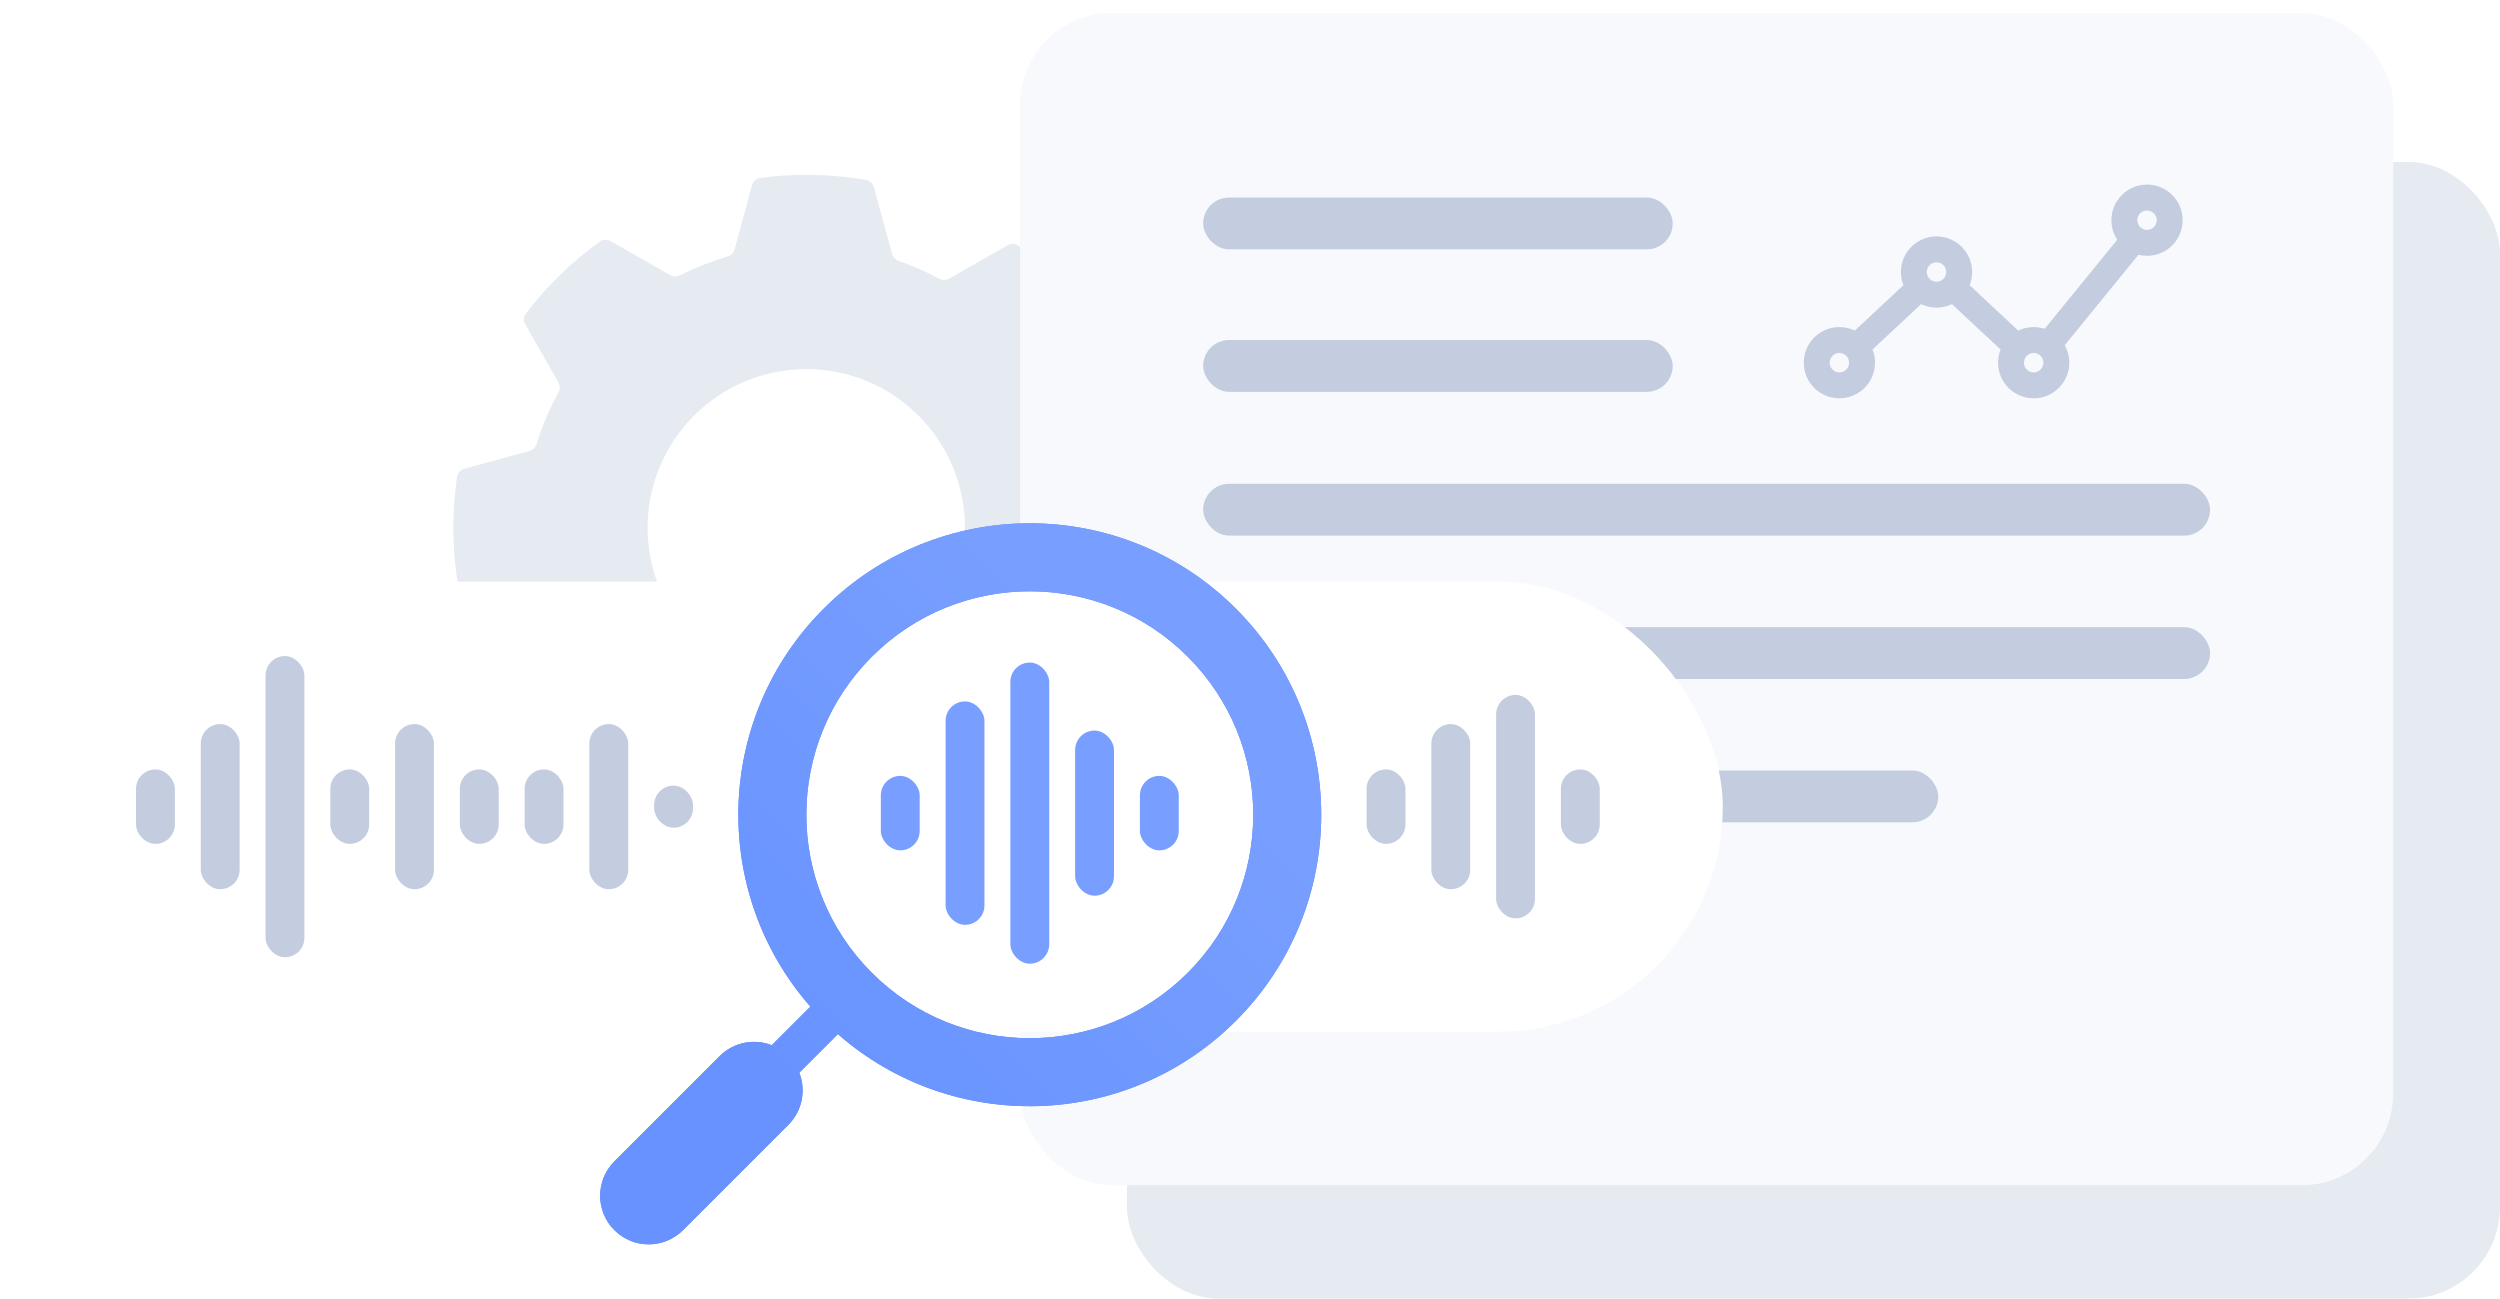 <svg width="772" height="401" viewBox="0 0 772 401" fill="none" xmlns="http://www.w3.org/2000/svg">
<path d="M248.982 54C255.263 54 261.42 54.532 267.41 55.553C268.589 55.754 269.534 56.63 269.849 57.784L275.481 78.41C275.759 79.427 276.531 80.231 277.527 80.576C281.861 82.077 286.04 83.912 290.034 86.047C291.002 86.565 292.169 86.564 293.123 86.02L311.163 75.717C312.23 75.108 313.558 75.177 314.539 75.916C323.48 82.659 331.35 90.748 337.847 99.881C338.541 100.857 338.591 102.148 337.996 103.188L327.417 121.715C326.892 122.633 326.871 123.752 327.336 124.702C329.109 128.323 330.637 132.085 331.901 135.966C332.233 136.989 333.048 137.786 334.085 138.069L354.425 143.622C355.594 143.941 356.478 144.906 356.664 146.104C357.52 151.605 357.965 157.242 357.965 162.982C357.965 168.722 357.519 174.359 356.664 179.859C356.478 181.057 355.594 182.022 354.425 182.341L334.085 187.895C333.048 188.178 332.233 188.975 331.901 189.997C330.637 193.879 329.108 197.641 327.336 201.262C326.871 202.212 326.892 203.331 327.417 204.249L337.997 222.776C338.591 223.816 338.541 225.107 337.847 226.083C331.35 235.216 323.482 243.304 314.541 250.048C313.56 250.787 312.232 250.856 311.165 250.247L293.123 239.944C292.169 239.4 291.002 239.399 290.034 239.917C286.04 242.052 281.861 243.886 277.527 245.388C276.531 245.733 275.759 246.537 275.481 247.554L269.849 268.18C269.534 269.333 268.589 270.21 267.41 270.411C261.42 271.432 255.263 271.965 248.982 271.965C244.178 271.965 239.446 271.653 234.805 271.049C233.575 270.89 232.573 269.995 232.247 268.799L226.823 248.933C226.531 247.861 225.689 247.028 224.622 246.718C219.517 245.236 214.605 243.3 209.933 240.955C208.978 240.476 207.845 240.492 206.917 241.022L188.528 251.524C187.48 252.122 186.179 252.067 185.202 251.36C176.569 245.12 168.887 237.646 162.415 229.196C161.662 228.214 161.588 226.877 162.202 225.802L172.432 207.888C172.982 206.925 172.977 205.744 172.445 204.771C169.695 199.746 167.427 194.42 165.701 188.856C165.378 187.814 164.555 186.998 163.503 186.71L143.37 181.213C142.189 180.89 141.301 179.909 141.126 178.698C140.385 173.566 140 168.319 140 162.982C140 157.645 140.385 152.397 141.126 147.265C141.301 146.054 142.189 145.072 143.37 144.75L163.503 139.254C164.555 138.966 165.378 138.15 165.701 137.108C167.427 131.544 169.696 126.218 172.445 121.193C172.977 120.22 172.982 119.039 172.432 118.076L162.202 100.162C161.589 99.087 161.663 97.75 162.416 96.768C168.888 88.318 176.569 80.844 185.202 74.603C186.179 73.897 187.48 73.842 188.528 74.44L206.917 84.942C207.845 85.472 208.978 85.488 209.933 85.008C214.605 82.664 219.517 80.728 224.622 79.245C225.689 78.935 226.531 78.103 226.823 77.031L232.247 57.166C232.573 55.969 233.575 55.075 234.805 54.915C239.445 54.312 244.178 54 248.982 54ZM248.982 113.982C221.921 113.983 199.983 135.921 199.982 162.982C199.982 190.044 221.921 211.982 248.982 211.982C276.044 211.982 297.982 190.044 297.982 162.982C297.982 135.921 276.044 113.983 248.982 113.982Z" fill="#E6EAF1"/>
<rect x="348" y="50" width="424" height="351" rx="28.267" fill="#E6EAF1"/>
<rect x="404.533" y="128.967" width="310.933" height="16" rx="8" fill="#C3CDDF"/>
<rect x="404.533" y="173.233" width="310.933" height="16" rx="8" fill="#C3CDDF"/>
<rect x="404.533" y="217.5" width="310.933" height="16" rx="8" fill="#C3CDDF"/>
<rect x="404.533" y="261.767" width="310.933" height="16" rx="8" fill="#C3CDDF"/>
<rect x="404.533" y="306.033" width="227" height="16" rx="8" fill="#C3CDDF"/>
<g filter="url(#filter0_d_7705_37190)">
<rect x="315" y="2" width="424" height="362" rx="28.267" fill="#F8F9FC"/>
<rect x="371.533" y="59" width="145" height="16" rx="8" fill="#C3CDDF"/>
<rect x="371.533" y="103" width="145" height="16" rx="8" fill="#C3CDDF"/>
<rect x="371.533" y="147.4" width="310.933" height="16" rx="8" fill="#C3CDDF"/>
<rect x="371.533" y="191.667" width="310.933" height="16" rx="8" fill="#C3CDDF"/>
<rect x="371.533" y="235.933" width="227" height="16" rx="8" fill="#C3CDDF"/>
<path d="M663 55C669.075 55 674 59.925 674 66C674 72.075 669.075 77 663 77C662.086 77 661.198 76.886 660.349 76.676L637.584 104.604C638.484 106.199 639 108.039 639 110C639 116.075 634.075 121 628 121C621.925 121 617 116.075 617 110C617 108.563 617.278 107.19 617.779 105.932L602.763 91.917C601.321 92.61 599.706 93 598 93C596.293 93 594.678 92.611 593.236 91.917L578.22 105.933C578.721 107.191 579 108.563 579 110C579 116.075 574.075 121 568 121C561.925 121 557 116.075 557 110C557 103.925 561.925 99 568 99C569.706 99 571.322 99.389 572.763 100.082L587.779 86.067C587.278 84.809 587 83.437 587 82C587 75.925 591.925 71 598 71C604.075 71 609 75.925 609 82C609 83.437 608.721 84.809 608.22 86.067L623.235 100.082C624.677 99.388 626.293 99 628 99C629.185 99 630.325 99.189 631.395 99.535L653.807 72.038C652.666 70.305 652 68.23 652 66C652 59.925 656.925 55 663 55ZM568 107C566.343 107 565 108.343 565 110C565 111.657 566.343 113 568 113C569.657 113 571 111.657 571 110C571 108.343 569.657 107 568 107ZM628 107C626.343 107 625 108.343 625 110C625 111.657 626.343 113 628 113C629.657 113 631 111.657 631 110C631 108.343 629.657 107 628 107ZM598 79C596.343 79 595 80.343 595 82C595 83.657 596.343 85 598 85C599.657 85 601 83.657 601 82C601 80.343 599.657 79 598 79ZM663 63C661.343 63 660 64.343 660 66C660 67.657 661.343 69 663 69C664.657 69 666 67.657 666 66C666 64.343 664.657 63 663 63Z" fill="#C3CDDF"/>
</g>
<g filter="url(#filter1_d_7705_37190)">
<rect x="4" y="177.593" width="528" height="139" rx="69.5" fill="white"/>
<rect x="42" y="235.593" width="12" height="23" rx="6" fill="#C3CDDF"/>
<rect x="62" y="221.593" width="12" height="51" rx="6" fill="#C3CDDF"/>
<rect x="82" y="200.593" width="12" height="93" rx="6" fill="#C3CDDF"/>
<rect x="102" y="235.593" width="12" height="23" rx="6" fill="#C3CDDF"/>
<rect x="122" y="221.593" width="12" height="51" rx="6" fill="#C3CDDF"/>
<rect x="142" y="235.593" width="12" height="23" rx="6" fill="#C3CDDF"/>
<rect x="162" y="235.593" width="12" height="23" rx="6" fill="#C3CDDF"/>
<rect x="182" y="221.593" width="12" height="51" rx="6" fill="#C3CDDF"/>
<rect x="202" y="240.593" width="12" height="13" rx="6" fill="#C3CDDF"/>
<g filter="url(#filter2_d_7705_37190)">
<rect x="272" y="235.593" width="12" height="23" rx="6" fill="#789FFF"/>
<rect x="292" y="212.593" width="12" height="69" rx="6" fill="#789FFF"/>
<rect x="312" y="200.593" width="12" height="93" rx="6" fill="#789FFF"/>
<rect x="332" y="221.593" width="12" height="51" rx="6" fill="#789FFF"/>
<rect x="352" y="235.593" width="12" height="23" rx="6" fill="#789FFF"/>
</g>
<rect x="422" y="235.593" width="12" height="23" rx="6" fill="#C3CDDF"/>
<rect x="442" y="221.593" width="12" height="51" rx="6" fill="#C3CDDF"/>
<rect x="462" y="212.593" width="12" height="69" rx="6" fill="#C3CDDF"/>
<rect x="482" y="235.593" width="12" height="23" rx="6" fill="#C3CDDF"/>
</g>
<g filter="url(#filter3_d_7705_37190)">
<path d="M381.64 185.953C416.787 221.101 416.787 278.085 381.64 313.233C347.915 346.957 294.086 348.321 258.734 317.327L246.817 329.245C248.926 334.627 247.807 340.983 243.458 345.332L210.931 377.859C205.073 383.717 195.575 383.717 189.717 377.859C183.86 372.001 183.86 362.504 189.717 356.646L222.244 324.119C226.594 319.77 232.949 318.65 238.332 320.759L250.25 308.841C219.272 273.488 220.642 219.672 254.36 185.953C289.508 150.806 346.492 150.806 381.64 185.953ZM366.79 200.803C339.844 173.856 296.156 173.856 269.21 200.803C242.263 227.749 242.263 271.437 269.21 298.383C296.156 325.329 339.844 325.329 366.79 298.383C393.737 271.437 393.737 227.749 366.79 200.803Z" fill="#5282FF"/>
<path d="M381.64 185.953C416.787 221.101 416.787 278.085 381.64 313.233C347.915 346.957 294.086 348.321 258.734 317.327L246.817 329.245C248.926 334.627 247.807 340.983 243.458 345.332L210.931 377.859C205.073 383.717 195.575 383.717 189.717 377.859C183.86 372.001 183.86 362.504 189.717 356.646L222.244 324.119C226.594 319.77 232.949 318.65 238.332 320.759L250.25 308.841C219.272 273.488 220.642 219.672 254.36 185.953C289.508 150.806 346.492 150.806 381.64 185.953ZM366.79 200.803C339.844 173.856 296.156 173.856 269.21 200.803C242.263 227.749 242.263 271.437 269.21 298.383C296.156 325.329 339.844 325.329 366.79 298.383C393.737 271.437 393.737 227.749 366.79 200.803Z" fill="url(#paint0_linear_7705_37190)"/>
</g>
<defs>
<filter id="filter0_d_7705_37190" x="311" y="0" width="432" height="370" filterUnits="userSpaceOnUse" color-interpolation-filters="sRGB">
<feFlood flood-opacity="0" result="BackgroundImageFix"/>
<feColorMatrix in="SourceAlpha" type="matrix" values="0 0 0 0 0 0 0 0 0 0 0 0 0 0 0 0 0 0 127 0" result="hardAlpha"/>
<feOffset dy="2"/>
<feGaussianBlur stdDeviation="2"/>
<feColorMatrix type="matrix" values="0 0 0 0 0.078 0 0 0 0 0.357 0 0 0 0 0.592 0 0 0 0.08 0"/>
<feBlend mode="normal" in2="BackgroundImageFix" result="effect1_dropShadow_7705_37190"/>
<feBlend mode="normal" in="SourceGraphic" in2="effect1_dropShadow_7705_37190" result="shape"/>
</filter>
<filter id="filter1_d_7705_37190" x="0" y="175.593" width="536" height="147" filterUnits="userSpaceOnUse" color-interpolation-filters="sRGB">
<feFlood flood-opacity="0" result="BackgroundImageFix"/>
<feColorMatrix in="SourceAlpha" type="matrix" values="0 0 0 0 0 0 0 0 0 0 0 0 0 0 0 0 0 0 127 0" result="hardAlpha"/>
<feOffset dy="2"/>
<feGaussianBlur stdDeviation="2"/>
<feColorMatrix type="matrix" values="0 0 0 0 0.078 0 0 0 0 0.357 0 0 0 0 0.592 0 0 0 0.08 0"/>
<feBlend mode="normal" in2="BackgroundImageFix" result="effect1_dropShadow_7705_37190"/>
<feBlend mode="normal" in="SourceGraphic" in2="effect1_dropShadow_7705_37190" result="shape"/>
</filter>
<filter id="filter2_d_7705_37190" x="268" y="198.593" width="100" height="101" filterUnits="userSpaceOnUse" color-interpolation-filters="sRGB">
<feFlood flood-opacity="0" result="BackgroundImageFix"/>
<feColorMatrix in="SourceAlpha" type="matrix" values="0 0 0 0 0 0 0 0 0 0 0 0 0 0 0 0 0 0 127 0" result="hardAlpha"/>
<feOffset dy="2"/>
<feGaussianBlur stdDeviation="2"/>
<feColorMatrix type="matrix" values="0 0 0 0 0.078 0 0 0 0 0.357 0 0 0 0 0.592 0 0 0 0.08 0"/>
<feBlend mode="normal" in2="BackgroundImageFix" result="effect1_dropShadow_7705_37190"/>
<feBlend mode="normal" in="SourceGraphic" in2="effect1_dropShadow_7705_37190" result="shape"/>
</filter>
<filter id="filter3_d_7705_37190" x="175.407" y="109" width="285.186" height="285.186" filterUnits="userSpaceOnUse" color-interpolation-filters="sRGB">
<feFlood flood-opacity="0" result="BackgroundImageFix"/>
<feColorMatrix in="SourceAlpha" type="matrix" values="0 0 0 0 0 0 0 0 0 0 0 0 0 0 0 0 0 0 127 0" result="hardAlpha"/>
<feOffset dy="2"/>
<feGaussianBlur stdDeviation="2"/>
<feColorMatrix type="matrix" values="0 0 0 0 0.078 0 0 0 0 0.357 0 0 0 0 0.592 0 0 0 0.08 0"/>
<feBlend mode="normal" in2="BackgroundImageFix" result="effect1_dropShadow_7705_37190"/>
<feBlend mode="normal" in="SourceGraphic" in2="effect1_dropShadow_7705_37190" result="shape"/>
</filter>
<linearGradient id="paint0_linear_7705_37190" x1="354.77" y1="212.823" x2="231.438" y2="336.155" gradientUnits="userSpaceOnUse">
<stop stop-color="#789FFF"/>
<stop offset="1" stop-color="#6792FF"/>
</linearGradient>
</defs>
</svg>
